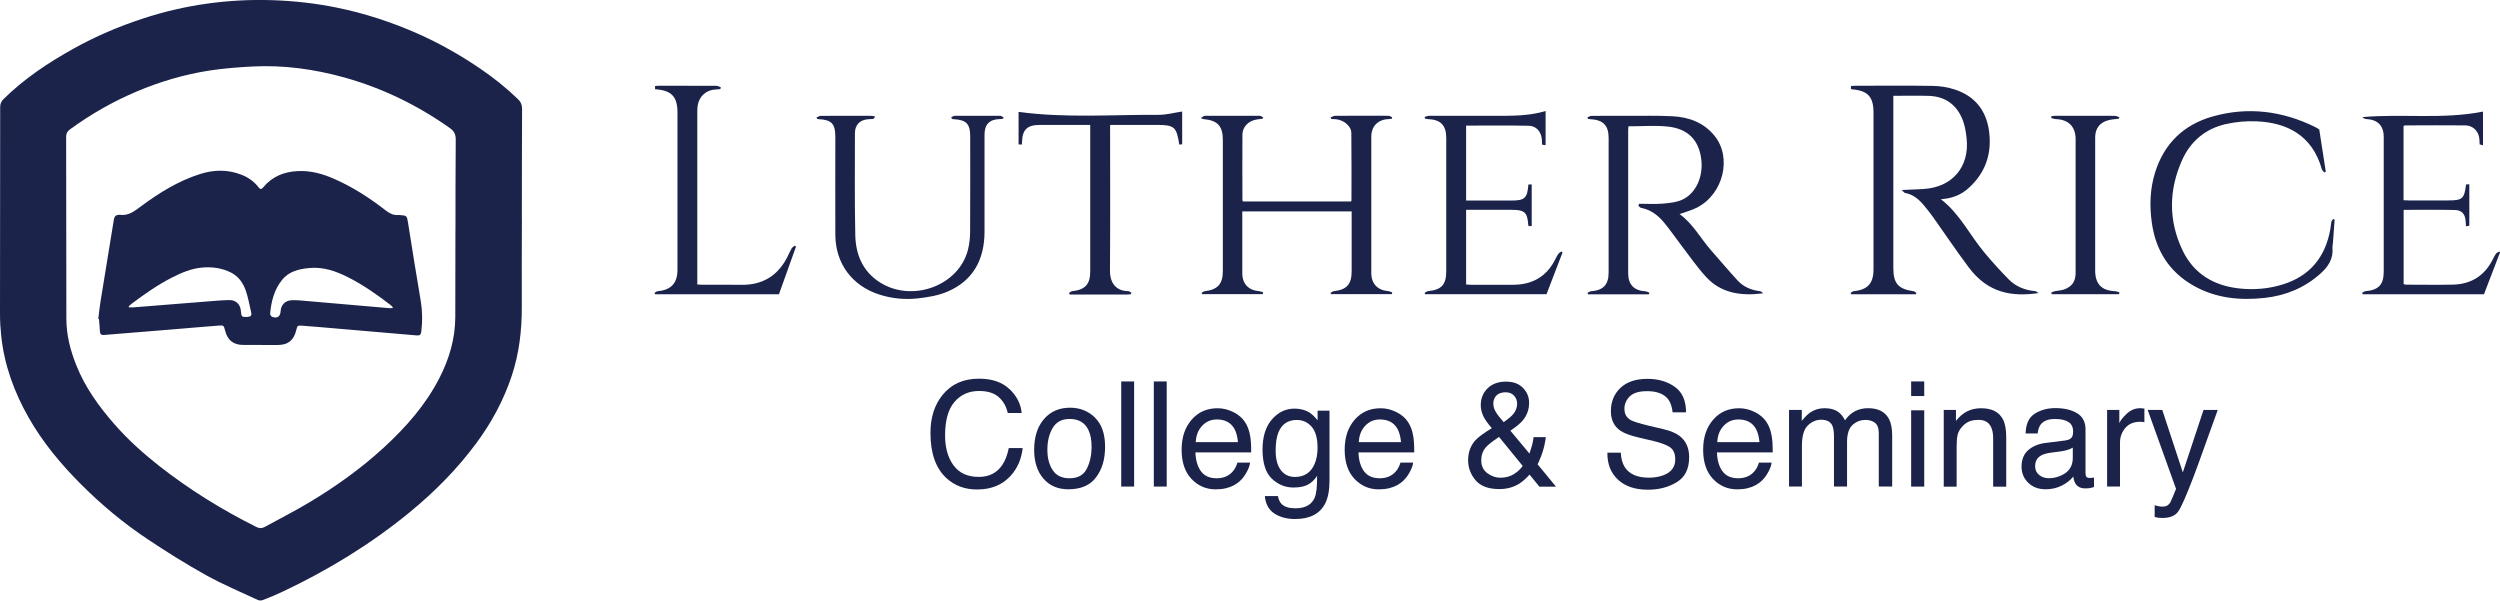 <?xml version="1.0" encoding="UTF-8"?>
<svg xmlns="http://www.w3.org/2000/svg" id="Layer_1" data-name="Layer 1" viewBox="0 0 548.44 131.74">
  <defs>
    <style>
      .cls-1 {
        fill: #1b234b;
      }
    </style>
  </defs>
  <path class="cls-1" d="M114.48,47.97c.01-8.03.01-16.06.05-24.09,0-.85-.23-1.47-.85-2.08-2.62-2.54-5.46-4.8-8.47-6.84-4.3-2.91-8.79-5.46-13.55-7.57-5.75-2.54-11.69-4.49-17.84-5.73-4.62-.94-9.3-1.46-14.02-1.62-4.8-.16-9.58.09-14.32.75-4.84.67-9.6,1.79-14.25,3.32-5.21,1.71-10.24,3.86-15.04,6.53-5.56,3.08-10.81,6.58-15.38,11.06-.54.53-.77,1.04-.77,1.79C.04,38.64,0,53.79,0,68.94c0,1.56.1,3.14.26,4.69.67,6.45,2.85,12.41,6.05,18.02,3.11,5.46,7.1,10.23,11.52,14.65,4.46,4.46,9.29,8.48,14.53,11.97,4.18,2.79,8.45,5.47,12.85,7.91,3.66,2.04,7.55,3.66,11.35,5.44.31.15.79.14,1.12.01,1.46-.57,2.92-1.17,4.34-1.84,9.96-4.71,19.31-10.41,27.84-17.4,5.45-4.47,10.39-9.44,14.59-15.11,3.36-4.53,6.01-9.43,7.8-14.79,1.65-4.95,2.24-10.04,2.22-15.23-.03-6.43.01-12.87.02-19.3ZM99.92,50.57h-.01c0,6.33-.01,12.67-.03,19-.02,4.72-1.32,9.11-3.44,13.28-3.02,5.93-7.34,10.82-12.19,15.29-5.04,4.64-10.6,8.6-16.46,12.11-3.18,1.9-6.49,3.57-9.74,5.36-.62.34-1.17.31-1.8,0-7.58-3.79-14.75-8.22-21.41-13.46-3.49-2.75-6.8-5.73-9.73-9.08-3.43-3.91-6.45-8.11-8.39-12.99-1.29-3.24-2.15-6.58-2.16-10.09-.02-13.33-.02-26.66-.05-39.99,0-.71.26-1.19.83-1.61,4.56-3.33,9.43-6.11,14.63-8.31,5.15-2.18,10.5-3.76,16.02-4.61,3.1-.48,6.24-.71,9.37-.88,6.87-.36,13.62.58,20.23,2.42,8.35,2.33,16.04,6.09,23.12,11.1.91.64,1.28,1.36,1.27,2.51-.06,6.65-.05,13.31-.06,19.96Z"></path>
  <path class="cls-1" d="M89.49,48.73c-.22-1.37-.29-1.45-1.65-1.54-.15,0-.3-.03-.44-.02-1.07.09-1.92-.34-2.76-.99-3.54-2.75-7.28-5.17-11.4-6.97-2.51-1.1-5.07-1.8-7.85-1.68-3.08.13-5.69,1.19-7.68,3.6-.38.46-.62.43-.97-.02-.98-1.28-2.25-2.18-3.74-2.77-3.01-1.19-6.06-1.13-9.09-.17-4.74,1.5-8.91,4.08-12.88,7.01-1.46,1.08-2.82,2.23-4.8,1.94-.05,0-.1.01-.15.01-.67.02-.99.35-1.1,1.03-.98,6.06-1.98,12.11-2.96,18.17-.19,1.2-.31,2.42-.46,3.63.05,0,.1.01.15.02.07.88.17,1.76.2,2.64.03.64.25.92.95.86,4.67-.4,9.34-.76,14.02-1.14,3.67-.3,7.34-.63,11.01-.91,1.2-.09,1.2-.05,1.49,1.09.56,2.15,1.8,3.14,4.01,3.15,2.5.02,5.01.02,7.51.01,2.28,0,3.53-1,4.09-3.24.25-1.02.27-1.07,1.34-.99,2.69.2,5.38.44,8.07.67,5.67.48,11.35.96,17.02,1.46.67.06.92-.17,1-.82.28-2.28.26-4.53-.13-6.81-.99-5.73-1.88-11.48-2.8-17.23ZM54.33,69.53c-1.3.04-1.38,0-1.48-1.27-.11-1.47-1.05-2.45-2.53-2.43-1.76.03-3.53.2-5.29.34-5.31.42-10.62.85-15.93,1.27-.26.02-.52,0-.78,0-.03-.07-.07-.14-.1-.21.21-.19.4-.4.62-.57,2.83-2.12,5.72-4.16,8.88-5.77,2.11-1.07,4.28-2,6.67-2.2,2.19-.18,4.33.11,6.3,1.11,1.65.83,2.65,2.3,3.23,3.96.54,1.56.81,3.22,1.19,4.84.15.63-.15.89-.79.91ZM86.09,67.59c-.28,0-.55.02-.82,0-6.47-.56-12.95-1.13-19.42-1.68-.61-.05-1.23-.08-1.84-.05-1.42.05-2.37,1.01-2.45,2.41-.07,1.19-.75,1.66-1.88,1.22-.2-.08-.44-.45-.42-.66.24-2.68.87-5.23,2.59-7.39,1.55-1.95,3.77-2.44,6.09-2.65,3.05-.27,5.81.71,8.47,2.06,3.34,1.69,6.39,3.84,9.34,6.12.16.12.28.29.42.44-.02.06-.05.13-.07.19Z"></path>
  <g>
    <path class="cls-1" d="M420.26,64.56h-14.13c-.06-.09-.11-.19-.17-.28.23-.14.45-.38.69-.4,3.05-.3,4.35-1.7,4.35-4.76,0-11.49,0-22.98,0-34.47,0-3.4-1.26-4.76-4.63-5.04-.1,0-.2-.06-.34-.11.02-.2.03-.4.05-.64.38-.02.7-.05,1.02-.05,5.63,0,11.25-.06,16.88.03,1.63.03,3.33.29,4.87.8,4.38,1.44,6.89,4.58,7.5,9.13.66,4.9-.76,9.11-4.46,12.47-1.67,1.52-3.68,2.31-6.11,2.46,4.16,3.21,6.32,7.82,9.48,11.62,1.72,2.07,3.54,4.08,5.43,5.99,1.54,1.56,3.52,2.34,5.71,2.55.28.03.55.21.78.44-5.73.81-11,.09-15.31-5.67-2.72-3.63-5.24-7.41-7.87-11.1-.65-.91-1.35-1.78-2.07-2.63-1.07-1.26-2.3-2.27-4.01-2.57-.2-.04-.36-.32-.73-.65,1.82-.08,3.32-.13,4.82-.22,6.27-.38,10.09-4.85,9.42-11.09-.14-1.35-.36-2.73-.84-3.99-1.29-3.39-3.83-5.24-7.5-5.35-2.52-.07-5.04-.01-7.74-.01,0,.39,0,.81,0,1.22,0,12.17,0,24.35,0,36.52,0,3.43,1.07,4.65,4.45,5.13.23.03.42.26.63.4-.06.09-.12.19-.17.28Z"></path>
    <path class="cls-1" d="M272.53,46.38v5.39c0,2.74,0,5.48,0,8.21,0,2.26,1.38,3.71,3.63,3.89.32.03.63.17.95.26-.03.13-.06.26-.09.39h-13.31c-.04-.09-.08-.17-.12-.26.23-.13.46-.35.71-.38,2.78-.31,3.96-1.57,3.96-4.36,0-9.62,0-19.24,0-28.85,0-3.03-1.18-4.28-4.24-4.54-.1,0-.19-.07-.6-.22.41-.25.64-.5.86-.5,4.04-.02,8.08-.02,12.12,0,.24,0,.48.23.72.36-.03.09-.07.17-.1.26-.63.1-1.27.14-1.88.31-1.45.4-2.56,1.64-2.58,3.12-.05,4.83,0,9.65,0,14.48,0,.06.05.13.11.25h23.7c.06-.11.11-.17.11-.23,0-4.93.03-9.87-.03-14.8-.02-1.52-1.7-2.88-3.45-3.01-.32-.02-.64-.04-.95-.05-.05-.11-.1-.22-.15-.33.31-.12.62-.35.93-.36,2.92-.03,5.84-.02,8.77-.02,1.01,0,2.02-.02,3.03.02.27.01.52.21.79.32-.04.11-.08.22-.11.33-.24.02-.48.06-.72.07-2.31.09-3.76,1.57-3.76,3.85,0,9.98,0,19.96,0,29.93,0,2.31,1.37,3.75,3.68,3.95.31.03.61.19.92.29-.03.13-.07.25-.1.38h-13.33c-.04-.09-.08-.18-.12-.27.24-.13.46-.36.71-.38,2.83-.31,3.93-1.51,3.93-4.35,0-3.96,0-7.92,0-11.89v-1.26h-24Z"></path>
    <path class="cls-1" d="M368.44,46.95c2.95,2.11,4.61,5.33,6.93,7.97,1.93,2.19,3.81,4.42,5.78,6.57,1.29,1.41,2.96,2.14,4.85,2.37.29.03.56.21.77.49-4.72.6-9.16.05-12.52-3.62-1.96-2.14-3.62-4.56-5.39-6.87-1.29-1.68-2.48-3.45-3.84-5.08-1.31-1.57-2.91-2.79-5.01-3.18-.21-.04-.38-.28-.57-.43.04-.16.08-.31.12-.47,1.72,0,3.44.11,5.15-.03,1.49-.13,3.08-.27,4.39-.89,2.99-1.41,4.57-5.07,4.12-8.8-.5-4.19-2.87-6.73-7.31-7.21-2.81-.3-5.68-.06-8.67-.06-.02.25-.06.63-.06,1.01,0,10.41,0,20.82,0,31.23,0,2.47,1.29,3.8,3.74,3.95.31.02.61.21.92.32l-.11.35h-13.35c-.05-.11-.09-.21-.14-.32.26-.12.5-.33.77-.35,2.71-.22,3.88-1.41,3.88-4.15.02-9.83.02-19.67,0-29.5,0-2.76-1.23-3.97-4.02-4.1-.17,0-.34-.05-.51-.07-.04-.11-.08-.23-.12-.34.3-.11.59-.32.89-.32,2.6-.03,5.19-.02,7.79-.01,3.32.01,6.64-.08,9.95.09,3.61.18,6.87,1.37,9.24,4.27,3.91,4.8,1.94,12.83-3.86,15.78-1.17.59-2.47.93-3.81,1.42Z"></path>
    <path class="cls-1" d="M208.69,25.73c.25-.11.51-.33.76-.33,3.32-.02,6.64-.02,9.96,0,.25,0,.49.23.74.35-.03.1-.06.2-.09.3-.27.03-.54.08-.81.08-2.19.06-3.27,1.18-3.27,3.4,0,7.13.02,14.26,0,21.4-.03,6.01-2.49,10.64-8.16,13.06-2.01.86-4.29,1.22-6.48,1.47-2.8.31-5.61.05-8.34-.81-6.05-1.91-9.72-6.81-9.75-13.16-.03-7.17,0-14.34,0-21.5,0-2.85-.83-3.72-3.69-3.85-.1,0-.2-.04-.3-.06l-.14-.3c.3-.12.6-.36.89-.36,3.43-.03,6.85-.02,10.28-.02.32,0,.65,0,.97.02.25.02.5.08.75.12-.13.18-.27.37-.4.55-.34.02-.68.04-1.03.06-1.89.08-3.03,1.2-3.03,3.07,0,7.46-.08,14.91.08,22.37.09,4.21,1.6,7.91,5.33,10.31,7.1,4.58,17.4.8,19.39-7.12.32-1.28.46-2.63.47-3.95.04-6.99.02-13.98.02-20.96,0-2.68-.88-3.59-3.6-3.72-.14,0-.27-.04-.41-.07-.05-.11-.1-.22-.15-.33Z"></path>
    <path class="cls-1" d="M508.79,28.4c.49,3.16.96,6.2,1.43,9.25-.11.06-.22.12-.33.18-.19-.24-.47-.46-.54-.73-2.1-7.43-7.67-10.2-14.28-10.48-2.27-.1-4.63.11-6.85.62-4.4,1.01-7.66,3.75-9.5,7.84-2.96,6.57-3.04,13.31.08,19.84,2.48,5.2,6.94,7.81,12.62,8.38,3.16.32,6.27.05,9.3-.88,6.06-1.86,9.43-6.06,10.51-12.2.09-.53.11-1.08.23-1.6.04-.21.24-.38.37-.56.11.04.22.08.33.11-.12,1.66-.23,3.33-.36,4.99-.03.43-.14.86-.11,1.29.19,2.34-.93,4.02-2.58,5.52-3.5,3.16-7.65,4.87-12.26,5.38-5.43.6-10.74.09-15.61-2.66-5.36-3.03-8.31-7.73-9.17-13.75-.54-3.74-.43-7.48.71-11.12,1.98-6.33,6.27-10.47,12.59-12.26,7.74-2.19,15.26-1.25,22.47,2.28.32.16.62.36.96.56Z"></path>
    <path class="cls-1" d="M335.29,40.46h.73v9.12c-.22.01-.44.03-.64.04-.06-.13-.11-.19-.12-.26-.17-2.76-.79-3.33-3.6-3.33-3.31,0-6.63,0-10.03,0v16.38c.38.02.73.06,1.08.06,3.07,0,6.13,0,9.2,0,4.16,0,7.29-1.72,9.22-5.46.23-.45.44-.91.73-1.32.16-.23.46-.36.69-.53.08.07.16.14.24.21-1.18,3.06-2.35,6.13-3.52,9.17h-26.64l-.11-.28c.24-.13.46-.35.71-.38,3.03-.31,4.04-1.41,4.04-4.43,0-9.73,0-19.45,0-29.18,0-2.77-1.2-4.02-3.95-4.14-.24-.01-.47-.07-.71-.11-.03-.12-.05-.25-.08-.37.35-.09.7-.25,1.06-.25,4.76-.02,9.52-.02,14.28,0,3.74,0,7.49.08,11.2-1.05v7.5c-.29-.04-.52-.08-.77-.11-.02-.44-.03-.84-.06-1.23-.13-1.57-1.21-2.89-2.81-2.92-4.57-.1-9.14-.04-13.8-.04v16.44c.71,0,1.39,0,2.06,0,2.63,0,5.27,0,7.9,0,2.9,0,3.47-.52,3.7-3.52Z"></path>
    <path class="cls-1" d="M548.44,55.39c-1.17,3.04-2.34,6.09-3.52,9.17h-26.59c-.05-.11-.1-.21-.14-.32.25-.12.49-.34.75-.36,2.86-.25,3.99-1.43,3.99-4.27,0-9.87,0-19.74,0-29.61,0-2.41-1.34-3.77-3.79-3.88-.32-.01-.63-.16-.9-.43,8.81-.78,17.67.54,26.47-1.21v7.39c-.3-.08-.52-.13-.73-.19-.05-.6-.03-1.15-.14-1.67-.31-1.43-1.46-2.48-3-2.5-4.4-.05-8.8-.01-13.2,0-.1,0-.2.07-.36.12v16.29c.4.02.78.05,1.16.05,2.89,0,5.77,0,8.66,0,3.1,0,3.52-.38,3.89-3.5.21-.01.43-.03.72-.05v9.09c-.2.04-.42.08-.73.14-.03-.39-.06-.7-.07-1.01-.06-1.58-.76-2.53-2.32-2.57-3.74-.1-7.48-.03-11.29-.03v16.29c.21.04.41.12.61.12,3.39,0,6.78.06,10.17-.01,3.84-.08,6.76-1.78,8.6-5.2.29-.54.54-1.1.89-1.6.15-.22.48-.32.73-.47.06.07.12.14.18.21Z"></path>
    <path class="cls-1" d="M143.7,19.58v-.7c.3-.02.59-.07.87-.07,4.18,0,8.37-.01,12.55.01.34,0,.68.21,1.01.33-.04.13-.07.27-.11.4-.31.03-.61.06-.92.07-2.12.07-3.69,1.42-4.04,3.5-.07.42-.09.86-.09,1.29,0,12.36,0,24.71,0,37.07,0,.28,0,.56,0,.92.44.03.79.07,1.13.07,2.81,0,5.63-.04,8.44.01,4.65.09,8.02-1.91,10.15-6.03.33-.64.6-1.31.96-1.93.15-.26.46-.43.7-.64l.27.23c-1.24,3.47-2.49,6.94-3.74,10.45h-27.16c-.05-.1-.1-.2-.15-.3.24-.13.47-.36.72-.38,2.93-.26,4.33-1.76,4.33-4.7,0-11.49,0-22.98,0-34.47,0-3.52-1.31-4.92-4.93-5.13Z"></path>
    <path class="cls-1" d="M248.05,64.55c-.21.02-.42.06-.62.06-4.25,0-8.5,0-12.75,0-.05-.11-.11-.22-.16-.33.22-.14.44-.38.68-.4,2.84-.29,3.97-1.51,3.97-4.32,0-10.26,0-20.53,0-30.79,0-.39,0-.79,0-1.36-.45,0-.83,0-1.21,0-3.32,0-6.64,0-9.95,0-2.65,0-3.73,1.05-3.8,3.7,0,.18-.02.35-.04.61-.27-.02-.49-.03-.72-.05v-7.13c10.26,1.4,20.49.59,30.71.65,1.7.01,3.4-.46,5.18-.73v7.19c-.2.02-.42.05-.64.07-.59-3.92-1.07-4.32-5.01-4.32-2.96,0-5.91,0-8.87,0-.39,0-.78,0-1.29,0v1.28c0,10.23.05,20.46-.03,30.68-.02,3.06,1.66,4.51,4.03,4.51.22,0,.44.23.67.35-.05.11-.1.21-.14.32Z"></path>
    <path class="cls-1" d="M464.86,64.54h-14.76c-.04-.11-.08-.22-.12-.33.27-.11.52-.28.8-.33.7-.15,1.45-.15,2.1-.4,1.74-.66,2.46-1.8,2.46-3.65,0-9.76,0-19.52,0-29.28,0-2.75-1.54-4.32-4.31-4.42-.35-.01-.7-.16-1.05-.24.02-.14.05-.28.07-.41.31-.03.62-.08.93-.08,4.33,0,8.66-.01,12.98.01.33,0,.66.21.98.32-.04.1-.08.21-.12.31-.74.1-1.49.13-2.21.31-1.96.48-2.98,1.81-2.98,3.81,0,9.72,0,19.45,0,29.17,0,2.97,1.4,4.42,4.37,4.55.33.01.65.17.97.26-.05.14-.09.27-.14.41Z"></path>
  </g>
  <g>
    <path class="cls-1" d="M221.48,85.36c1.59,1.54,2.48,3.29,2.65,5.24h-3.05c-.34-1.49-1.02-2.66-2.03-3.53-1.01-.87-2.43-1.3-4.26-1.3-2.23,0-4.03.8-5.4,2.4-1.37,1.6-2.06,4.05-2.06,7.35,0,2.7.62,4.89,1.86,6.58,1.24,1.68,3.09,2.52,5.54,2.52,2.26,0,3.98-.88,5.17-2.65.63-.93,1.09-2.16,1.4-3.67h3.05c-.27,2.43-1.16,4.46-2.67,6.11-1.81,1.98-4.25,2.97-7.33,2.97-2.65,0-4.87-.81-6.67-2.44-2.37-2.15-3.56-5.46-3.56-9.95,0-3.4.89-6.19,2.67-8.37,1.92-2.37,4.58-3.55,7.96-3.55,2.89,0,5.13.77,6.72,2.31Z"></path>
    <path class="cls-1" d="M240.2,91.61c1.49,1.44,2.23,3.57,2.23,6.37s-.65,4.95-1.96,6.71c-1.31,1.77-3.34,2.65-6.1,2.65-2.3,0-4.12-.78-5.47-2.35-1.35-1.56-2.03-3.66-2.03-6.3,0-2.82.71-5.07,2.14-6.74s3.34-2.51,5.74-2.51c2.15,0,3.97.72,5.46,2.16ZM238.44,102.79c.69-1.42,1.03-2.99,1.03-4.73,0-1.57-.25-2.84-.74-3.83-.79-1.55-2.14-2.32-4.07-2.32-1.71,0-2.95.66-3.73,1.98s-1.16,2.91-1.16,4.77.39,3.28,1.16,4.47,2.01,1.79,3.69,1.79c1.85,0,3.12-.71,3.81-2.12Z"></path>
    <path class="cls-1" d="M245.97,83.68h2.83v23.06h-2.83v-23.06Z"></path>
    <path class="cls-1" d="M253.12,83.68h2.83v23.06h-2.83v-23.06Z"></path>
    <path class="cls-1" d="M270.57,90.4c1.11.56,1.96,1.28,2.54,2.17.56.85.94,1.84,1.12,2.97.17.77.25,2.01.25,3.71h-12.23c.05,1.71.45,3.08,1.2,4.12.75,1.03,1.9,1.55,3.47,1.55,1.46,0,2.63-.49,3.5-1.47.49-.57.83-1.22,1.04-1.97h2.78c-.07.62-.32,1.31-.73,2.06-.41.76-.87,1.38-1.38,1.86-.85.84-1.91,1.4-3.16,1.7-.68.17-1.44.25-2.29.25-2.08,0-3.84-.76-5.29-2.28-1.45-1.53-2.17-3.66-2.17-6.4s.73-4.89,2.18-6.58,3.36-2.53,5.71-2.53c1.19,0,2.33.28,3.45.84ZM271.58,97c-.11-1.22-.38-2.2-.79-2.94-.77-1.36-2.05-2.04-3.84-2.04-1.29,0-2.37.47-3.24,1.4-.87.94-1.33,2.13-1.39,3.57h9.26Z"></path>
    <path class="cls-1" d="M287.42,90.61c.53.37,1.07.9,1.63,1.6v-2.12h2.61v15.29c0,2.14-.31,3.82-.94,5.06-1.17,2.28-3.37,3.42-6.62,3.42-1.8,0-3.32-.41-4.55-1.22-1.23-.81-1.92-2.08-2.07-3.81h2.87c.13.75.41,1.33.81,1.74.63.63,1.64.94,3,.94,2.15,0,3.56-.76,4.23-2.29.4-.9.58-2.51.55-4.82-.56.86-1.24,1.5-2.03,1.92-.79.42-1.84.63-3.14.63-1.81,0-3.4-.65-4.76-1.94-1.36-1.29-2.04-3.43-2.04-6.41,0-2.81.69-5.01,2.06-6.59,1.37-1.58,3.03-2.37,4.97-2.37,1.31,0,2.46.33,3.44.97ZM287.76,93.64c-.85-1-1.94-1.51-3.27-1.51-1.98,0-3.33.93-4.06,2.79-.39.99-.58,2.3-.58,3.91,0,1.9.38,3.34,1.15,4.32.76.99,1.79,1.48,3.08,1.48,2.02,0,3.44-.92,4.27-2.75.46-1.04.69-2.25.69-3.63,0-2.08-.43-3.63-1.28-4.63Z"></path>
    <path class="cls-1" d="M306.34,90.4c1.11.56,1.96,1.28,2.54,2.17.56.85.94,1.84,1.12,2.97.17.77.25,2.01.25,3.71h-12.23c.05,1.71.45,3.08,1.2,4.12.75,1.03,1.9,1.55,3.47,1.55,1.46,0,2.63-.49,3.5-1.47.49-.57.83-1.22,1.04-1.97h2.78c-.07.62-.32,1.31-.73,2.06-.41.76-.87,1.38-1.38,1.86-.85.84-1.91,1.4-3.16,1.7-.68.17-1.44.25-2.29.25-2.08,0-3.84-.76-5.29-2.28-1.45-1.53-2.17-3.66-2.17-6.4s.73-4.89,2.18-6.58,3.36-2.53,5.71-2.53c1.19,0,2.33.28,3.45.84ZM307.35,97c-.11-1.22-.38-2.2-.79-2.94-.77-1.36-2.05-2.04-3.84-2.04-1.29,0-2.37.47-3.24,1.4-.87.94-1.33,2.13-1.39,3.57h9.26Z"></path>
    <path class="cls-1" d="M325.33,91.1c-.33-.76-.49-1.5-.49-2.21,0-1.49.5-2.72,1.5-3.7,1-.98,2.34-1.47,4.02-1.47s2.84.46,3.74,1.37c.9.91,1.35,2,1.35,3.26,0,1.48-.46,2.77-1.39,3.88-.54.65-1.45,1.4-2.72,2.25l4.19,5.03c.28-.84.47-1.46.58-1.88.11-.41.22-.99.33-1.74h2.68c-.18,1.48-.53,2.89-1.06,4.25-.53,1.35-.8,1.9-.8,1.64l4.09,4.98h-3.64l-2.16-2.64c-.85.93-1.64,1.61-2.35,2.04-1.24.75-2.67,1.13-4.29,1.13-2.39,0-4.12-.65-5.21-1.94-1.08-1.29-1.63-2.75-1.63-4.37,0-1.75.53-3.21,1.58-4.38.65-.71,1.85-1.6,3.62-2.67-.97-1.12-1.62-2.06-1.96-2.83ZM332.12,104c.83-.53,1.48-1.13,1.92-1.79l-5.19-6.36c-1.47.98-2.42,1.74-2.87,2.26-.69.79-1.03,1.74-1.03,2.87,0,1.22.45,2.17,1.34,2.83s1.84.99,2.85.99c1.16,0,2.15-.27,2.99-.8ZM331.9,90.93c.61-.71.92-1.5.92-2.37,0-.68-.22-1.27-.67-1.76-.45-.49-1.05-.74-1.81-.74-1.16,0-1.96.39-2.4,1.16-.23.4-.34.83-.34,1.3,0,.64.17,1.25.53,1.83.35.59.94,1.34,1.75,2.27.98-.7,1.66-1.27,2.03-1.71Z"></path>
    <path class="cls-1" d="M355.56,99.31c.07,1.31.37,2.37.89,3.19,1,1.53,2.76,2.29,5.28,2.29,1.13,0,2.16-.17,3.09-.5,1.79-.65,2.69-1.81,2.69-3.49,0-1.26-.38-2.15-1.14-2.68-.77-.52-1.98-.98-3.62-1.37l-3.03-.71c-1.98-.46-3.38-.97-4.2-1.52-1.42-.96-2.13-2.4-2.13-4.32,0-2.07.7-3.77,2.09-5.1,1.4-1.33,3.37-1.99,5.93-1.99,2.35,0,4.35.58,6,1.75,1.64,1.17,2.47,3.03,2.47,5.6h-2.94c-.15-1.24-.47-2.18-.96-2.84-.91-1.2-2.46-1.81-4.65-1.81-1.77,0-3.04.39-3.81,1.16-.77.77-1.16,1.68-1.16,2.7,0,1.13.46,1.96,1.37,2.48.6.33,1.95.75,4.06,1.26l3.14.74c1.51.36,2.68.84,3.5,1.46,1.42,1.08,2.13,2.64,2.13,4.69,0,2.55-.91,4.38-2.72,5.48-1.81,1.1-3.92,1.65-6.32,1.65-2.8,0-4.99-.73-6.57-2.2-1.58-1.46-2.36-3.43-2.33-5.92h2.94Z"></path>
    <path class="cls-1" d="M384.98,90.4c1.11.56,1.96,1.28,2.54,2.17.56.85.94,1.84,1.12,2.97.17.77.25,2.01.25,3.71h-12.23c.05,1.71.45,3.08,1.2,4.12.75,1.03,1.9,1.55,3.47,1.55,1.46,0,2.63-.49,3.5-1.47.49-.57.83-1.22,1.04-1.97h2.78c-.07.62-.32,1.31-.73,2.06-.41.76-.87,1.38-1.38,1.86-.85.84-1.91,1.4-3.16,1.7-.68.17-1.44.25-2.29.25-2.08,0-3.84-.76-5.29-2.28-1.45-1.53-2.17-3.66-2.17-6.4s.73-4.89,2.18-6.58,3.36-2.53,5.71-2.53c1.19,0,2.33.28,3.45.84ZM385.99,97c-.11-1.22-.38-2.2-.79-2.94-.77-1.36-2.05-2.04-3.84-2.04-1.29,0-2.37.47-3.24,1.4-.87.94-1.33,2.13-1.39,3.57h9.26Z"></path>
    <path class="cls-1" d="M392.48,89.93h2.79v2.39c.67-.83,1.28-1.43,1.82-1.81.93-.64,1.99-.96,3.17-.96,1.34,0,2.42.33,3.23.99.46.38.88.93,1.26,1.66.63-.9,1.37-1.57,2.21-2,.85-.44,1.8-.65,2.86-.65,2.26,0,3.8.82,4.62,2.45.44.88.66,2.06.66,3.55v11.19h-2.94v-11.68c0-1.12-.28-1.89-.84-2.31-.56-.42-1.24-.63-2.05-.63-1.11,0-2.06.37-2.87,1.11-.8.74-1.2,1.98-1.2,3.72v9.78h-2.87v-10.97c0-1.14-.14-1.97-.41-2.5-.43-.79-1.23-1.18-2.4-1.18-1.07,0-2.04.41-2.91,1.24-.87.83-1.31,2.32-1.31,4.49v8.92h-2.83v-16.82Z"></path>
    <path class="cls-1" d="M419.26,83.68h2.87v3.2h-2.87v-3.2ZM419.26,90.01h2.87v16.74h-2.87v-16.74Z"></path>
    <path class="cls-1" d="M426.41,89.93h2.68v2.39c.8-.98,1.64-1.69,2.53-2.12s1.88-.64,2.97-.64c2.39,0,4,.83,4.84,2.5.46.91.69,2.21.69,3.91v10.79h-2.87v-10.6c0-1.03-.15-1.85-.46-2.48-.5-1.05-1.41-1.57-2.73-1.57-.67,0-1.22.07-1.65.2-.77.23-1.46.69-2.04,1.38-.47.55-.78,1.13-.92,1.72-.14.59-.21,1.44-.21,2.54v8.81h-2.83v-16.82Z"></path>
    <path class="cls-1" d="M453.3,96.57c.65-.08,1.08-.35,1.3-.81.13-.25.19-.61.19-1.09,0-.97-.34-1.67-1.03-2.1-.68-.44-1.66-.65-2.94-.65-1.47,0-2.52.4-3.14,1.2-.34.44-.57,1.1-.67,1.97h-2.64c.05-2.08.72-3.52,2.01-4.34,1.29-.81,2.79-1.22,4.49-1.22,1.97,0,3.58.38,4.81,1.13,1.22.75,1.83,1.93,1.83,3.52v9.69c0,.29.06.53.18.71.12.18.37.27.76.27.13,0,.27,0,.42-.02.16-.02.33-.04.5-.07v2.09c-.44.13-.77.2-1,.24s-.55.05-.94.05c-.97,0-1.68-.35-2.12-1.04-.23-.37-.39-.88-.49-1.55-.58.75-1.4,1.41-2.48,1.96s-2.27.83-3.56.83c-1.56,0-2.84-.47-3.82-1.42-.99-.94-1.48-2.13-1.48-3.55,0-1.56.49-2.77,1.46-3.62s2.25-1.39,3.83-1.58l4.51-.57ZM447.35,104.21c.6.47,1.3.7,2.12.7.99,0,1.96-.23,2.89-.69,1.57-.76,2.36-2.01,2.36-3.75v-2.27c-.35.22-.79.4-1.33.55-.54.15-1.08.25-1.6.31l-1.71.22c-1.02.13-1.79.35-2.31.64-.87.49-1.31,1.27-1.31,2.35,0,.81.3,1.46.89,1.93Z"></path>
    <path class="cls-1" d="M462.25,89.93h2.68v2.9c.22-.57.76-1.25,1.62-2.06.86-.81,1.85-1.22,2.97-1.22.05,0,.14,0,.27.02s.34.03.64.06v2.98c-.17-.03-.32-.05-.46-.06-.14-.01-.3-.02-.46-.02-1.42,0-2.52.46-3.28,1.37-.76.92-1.15,1.97-1.15,3.16v9.67h-2.83v-16.82Z"></path>
    <path class="cls-1" d="M483.39,89.93h3.13c-.4,1.08-1.28,3.54-2.66,7.38-1.03,2.89-1.88,5.25-2.57,7.07-1.63,4.29-2.78,6.9-3.45,7.84-.67.94-1.82,1.41-3.45,1.41-.4,0-.7-.02-.92-.05-.21-.03-.48-.09-.79-.17v-2.57c.49.14.85.22,1.07.25s.41.05.58.05c.52,0,.91-.09,1.15-.26.25-.17.45-.38.62-.63.05-.09.24-.51.57-1.29s.56-1.35.7-1.72l-6.22-17.31h3.2l4.51,13.7,4.54-13.7Z"></path>
  </g>
</svg>
